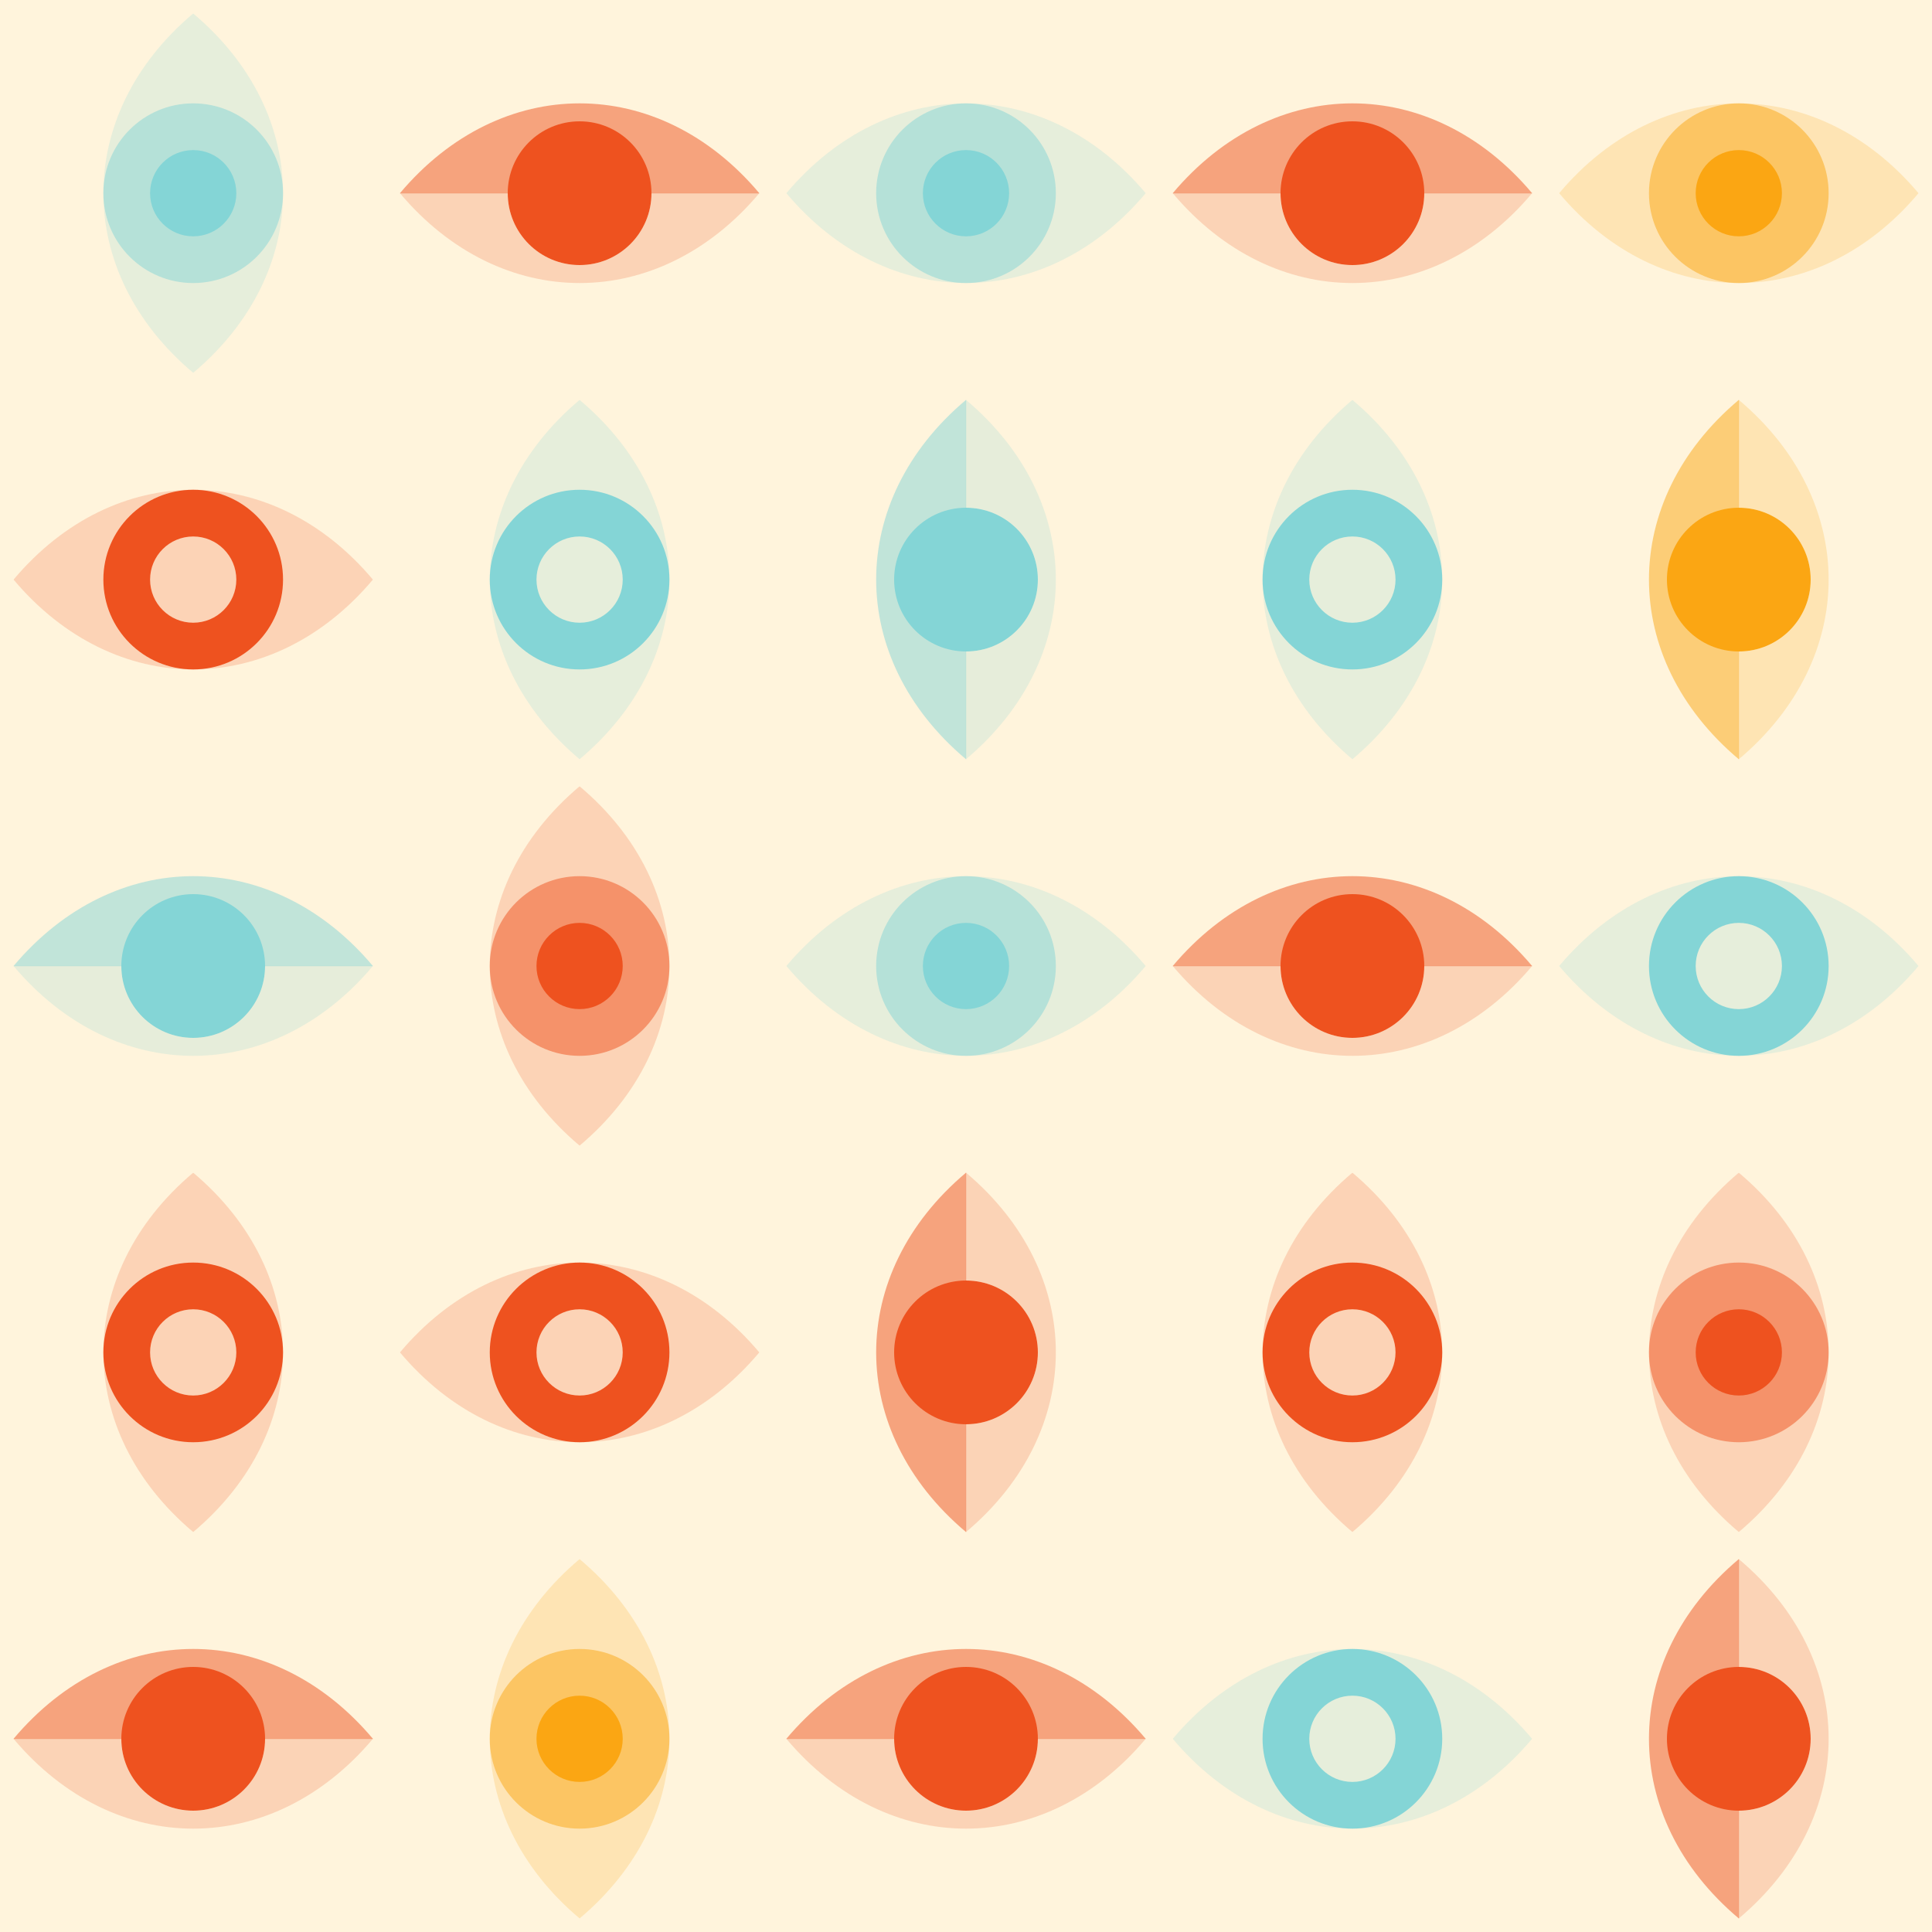 
      <svg 
        width="2000"
        height="2000" 
        viewBox="0 0 500.00 500.00" 
        xmlns="http://www.w3.org/2000/svg" 
        xmlns:xlink= "http://www.w3.org/1999/xlink"
      >
        <rect 
          width="500.00" 
          height="500.00" 
          fill="#FFF4DC"
        />
 
        
<g transform="translate(3.50, 3.50)">
  <g transformOrigin="center" transform="scale(0.93, 0.93)">
    <g transformOrigin="center" transform="rotate(0.00, 50, 50)" opacity="1">
      <svg width="100" height="100" viewBox="0 0 100 100" fill="#84d5d6" xmlns="http://www.w3.org/2000/svg">
<g clip-path="url(#clip0)">
<g opacity="0.2">
<path d="M50.042 0.026C50.028 0.015 50.014 0.003 50 -0.009C16.667 28.04 16.667 71.943 50 99.991C50.014 99.98 50.028 99.968 50.042 99.956L50.042 0.026Z" fill="#84d5d6"/>
<path d="M49.958 99.956C49.972 99.968 49.986 99.98 50 99.991C83.333 71.943 83.333 28.04 50 -0.009C49.986 0.003 49.972 0.015 49.958 0.026L49.958 99.956Z" fill="#84d5d6"/>
</g>
<circle opacity="0.5" cx="50" cy="50" r="25" transform="rotate(-90 50 50)" fill="#84d5d6"/>
<circle cx="50" cy="50" r="12" transform="rotate(-90 50 50)" fill="#84d5d6"/>
</g>
<defs>
<clipPath id="clip0">
<rect width="100" height="100" fill="#84d5d6" transform="translate(0 100) rotate(-90)"/>
</clipPath>
</defs>
</svg>

    </g>
  </g>
</g>

<g transform="translate(103.50, 3.50)">
  <g transformOrigin="center" transform="scale(0.93, 0.93)">
    <g transformOrigin="center" transform="rotate(0.00, 50, 50)" opacity="1">
      <svg width="100" height="100" viewBox="0 0 100 100" fill="#ee521f" xmlns="http://www.w3.org/2000/svg">
<g clip-path="url(#clip0)">
<path opacity="0.5" d="M99.974 50.041C99.985 50.028 99.997 50.014 100.009 50C71.96 16.666 28.057 16.666 0.009 50C0.02 50.014 0.032 50.028 0.044 50.041L99.974 50.041Z" fill="#ee521f"/>
<path opacity="0.2" fill-rule="evenodd" clip-rule="evenodd" d="M50 70C61.046 70 70 61.046 70 50C70 49.986 70 49.972 70 49.959L99.974 49.959L100.009 50C71.96 83.334 28.057 83.334 0.009 50L0.044 49.959L30 49.959C30 49.972 30 49.986 30 50C30 61.046 38.954 70 50 70Z" fill="#ee521f"/>
<circle cx="50" cy="50" r="20" fill="#ee521f"/>
</g>
<defs>
<clipPath id="clip0">
<rect width="100" height="100" fill="#ee521f"/>
</clipPath>
</defs>
</svg>

    </g>
  </g>
</g>

<g transform="translate(203.50, 3.50)">
  <g transformOrigin="center" transform="scale(0.93, 0.93)">
    <g transformOrigin="center" transform="rotate(0.00, 50, 50)" opacity="1">
      <svg width="100" height="100" viewBox="0 0 100 100" fill="#84d5d6" xmlns="http://www.w3.org/2000/svg">
<g clip-path="url(#clip0)">
<g opacity="0.2">
<path d="M99.974 50.042C99.985 50.028 99.997 50.014 100.009 50C71.96 16.667 28.057 16.667 0.009 50C0.02 50.014 0.032 50.028 0.044 50.042L99.974 50.042Z" fill="#84d5d6"/>
<path d="M0.044 49.958C0.032 49.972 0.02 49.986 0.009 50C28.057 83.333 71.96 83.333 100.009 50C99.997 49.986 99.985 49.972 99.974 49.958L0.044 49.958Z" fill="#84d5d6"/>
</g>
<circle opacity="0.5" cx="50" cy="50" r="25" fill="#84d5d6"/>
<circle cx="50" cy="50" r="12" fill="#84d5d6"/>
</g>
<defs>
<clipPath id="clip0">
<rect width="100" height="100" fill="#84d5d6"/>
</clipPath>
</defs>
</svg>

    </g>
  </g>
</g>

<g transform="translate(303.50, 3.50)">
  <g transformOrigin="center" transform="scale(0.93, 0.93)">
    <g transformOrigin="center" transform="rotate(0.00, 50, 50)" opacity="1">
      <svg width="100" height="100" viewBox="0 0 100 100" fill="#ee521f" xmlns="http://www.w3.org/2000/svg">
<g clip-path="url(#clip0)">
<path opacity="0.5" d="M99.974 50.041C99.985 50.028 99.997 50.014 100.009 50C71.96 16.666 28.057 16.666 0.009 50C0.02 50.014 0.032 50.028 0.044 50.041L99.974 50.041Z" fill="#ee521f"/>
<path opacity="0.2" fill-rule="evenodd" clip-rule="evenodd" d="M50 70C61.046 70 70 61.046 70 50C70 49.986 70 49.972 70 49.959L99.974 49.959L100.009 50C71.96 83.334 28.057 83.334 0.009 50L0.044 49.959L30 49.959C30 49.972 30 49.986 30 50C30 61.046 38.954 70 50 70Z" fill="#ee521f"/>
<circle cx="50" cy="50" r="20" fill="#ee521f"/>
</g>
<defs>
<clipPath id="clip0">
<rect width="100" height="100" fill="#ee521f"/>
</clipPath>
</defs>
</svg>

    </g>
  </g>
</g>

<g transform="translate(403.50, 3.50)">
  <g transformOrigin="center" transform="scale(0.93, 0.93)">
    <g transformOrigin="center" transform="rotate(0.00, 50, 50)" opacity="1">
      <svg width="100" height="100" viewBox="0 0 100 100" fill="#fba613" xmlns="http://www.w3.org/2000/svg">
<g clip-path="url(#clip0)">
<g opacity="0.2">
<path d="M99.974 50.042C99.985 50.028 99.997 50.014 100.009 50C71.96 16.667 28.057 16.667 0.009 50C0.02 50.014 0.032 50.028 0.044 50.042L99.974 50.042Z" fill="#fba613"/>
<path d="M0.044 49.958C0.032 49.972 0.02 49.986 0.009 50C28.057 83.333 71.96 83.333 100.009 50C99.997 49.986 99.985 49.972 99.974 49.958L0.044 49.958Z" fill="#fba613"/>
</g>
<circle opacity="0.5" cx="50" cy="50" r="25" fill="#fba613"/>
<circle cx="50" cy="50" r="12" fill="#fba613"/>
</g>
<defs>
<clipPath id="clip0">
<rect width="100" height="100" fill="#fba613"/>
</clipPath>
</defs>
</svg>

    </g>
  </g>
</g>

<g transform="translate(3.50, 103.50)">
  <g transformOrigin="center" transform="scale(0.93, 0.93)">
    <g transformOrigin="center" transform="rotate(0.00, 50, 50)" opacity="1">
      <svg width="100" height="100" viewBox="0 0 100 100" fill="#ee521f" xmlns="http://www.w3.org/2000/svg">
<g clip-path="url(#clip0)">
<g opacity="0.2">
<path d="M99.974 50.042C99.985 50.028 99.997 50.014 100.009 50C71.96 16.667 28.057 16.667 0.009 50C0.02 50.014 0.032 50.028 0.044 50.042L99.974 50.042Z" fill="#ee521f"/>
<path d="M0.044 49.958C0.032 49.972 0.02 49.986 0.009 50C28.057 83.333 71.96 83.333 100.009 50C99.997 49.986 99.985 49.972 99.974 49.958L0.044 49.958Z" fill="#ee521f"/>
</g>
<path fill-rule="evenodd" clip-rule="evenodd" d="M50 75C63.807 75 75 63.807 75 50C75 36.193 63.807 25 50 25C36.193 25 25 36.193 25 50C25 63.807 36.193 75 50 75ZM50 62C56.627 62 62 56.627 62 50C62 43.373 56.627 38 50 38C43.373 38 38 43.373 38 50C38 56.627 43.373 62 50 62Z" fill="#ee521f"/>
</g>
<defs>
<clipPath id="clip0">
<rect width="100" height="100" fill="#ee521f"/>
</clipPath>
</defs>
</svg>

    </g>
  </g>
</g>

<g transform="translate(103.50, 103.50)">
  <g transformOrigin="center" transform="scale(0.93, 0.93)">
    <g transformOrigin="center" transform="rotate(0.00, 50, 50)" opacity="1">
      <svg width="100" height="100" viewBox="0 0 100 100" fill="#84d5d6" xmlns="http://www.w3.org/2000/svg">
<g clip-path="url(#clip0)">
<g opacity="0.2">
<path d="M50.042 0.026C50.028 0.015 50.014 0.003 50 -0.009C16.667 28.04 16.667 71.943 50 99.991C50.014 99.98 50.028 99.968 50.042 99.956L50.042 0.026Z" fill="#84d5d6"/>
<path d="M49.958 99.956C49.972 99.968 49.986 99.98 50 99.991C83.333 71.943 83.333 28.04 50 -0.009C49.986 0.003 49.972 0.015 49.958 0.026L49.958 99.956Z" fill="#84d5d6"/>
</g>
<path fill-rule="evenodd" clip-rule="evenodd" d="M75 50C75 36.193 63.807 25 50 25C36.193 25 25 36.193 25 50C25 63.807 36.193 75 50 75C63.807 75 75 63.807 75 50ZM62 50C62 43.373 56.627 38 50 38C43.373 38 38 43.373 38 50C38 56.627 43.373 62 50 62C56.627 62 62 56.627 62 50Z" fill="#84d5d6"/>
</g>
<defs>
<clipPath id="clip0">
<rect width="100" height="100" fill="#84d5d6" transform="translate(0 100) rotate(-90)"/>
</clipPath>
</defs>
</svg>

    </g>
  </g>
</g>

<g transform="translate(203.50, 103.50)">
  <g transformOrigin="center" transform="scale(0.93, 0.93)">
    <g transformOrigin="center" transform="rotate(0.00, 50, 50)" opacity="1">
      <svg width="100" height="100" viewBox="0 0 100 100" fill="#84d5d6" xmlns="http://www.w3.org/2000/svg">
<g clip-path="url(#clip0)">
<path opacity="0.5" d="M50.042 0.026C50.028 0.015 50.014 0.003 50 -0.009C16.667 28.04 16.667 71.943 50 99.991C50.014 99.98 50.028 99.968 50.042 99.956L50.042 0.026Z" fill="#84d5d6"/>
<path opacity="0.2" fill-rule="evenodd" clip-rule="evenodd" d="M70 50C70 38.954 61.045 30 50 30C49.986 30 49.972 30 49.958 30L49.958 0.026L50 -0.009C83.333 28.04 83.333 71.943 50 99.991L49.958 99.956L49.958 70C49.972 70 49.986 70 50 70C61.045 70 70 61.046 70 50Z" fill="#84d5d6"/>
<circle cx="50" cy="50" r="20" transform="rotate(-90 50 50)" fill="#84d5d6"/>
</g>
<defs>
<clipPath id="clip0">
<rect width="100" height="100" fill="#84d5d6" transform="translate(0 100) rotate(-90)"/>
</clipPath>
</defs>
</svg>

    </g>
  </g>
</g>

<g transform="translate(303.50, 103.50)">
  <g transformOrigin="center" transform="scale(0.93, 0.93)">
    <g transformOrigin="center" transform="rotate(0.00, 50, 50)" opacity="1">
      <svg width="100" height="100" viewBox="0 0 100 100" fill="#84d5d6" xmlns="http://www.w3.org/2000/svg">
<g clip-path="url(#clip0)">
<g opacity="0.2">
<path d="M50.042 0.026C50.028 0.015 50.014 0.003 50 -0.009C16.667 28.04 16.667 71.943 50 99.991C50.014 99.98 50.028 99.968 50.042 99.956L50.042 0.026Z" fill="#84d5d6"/>
<path d="M49.958 99.956C49.972 99.968 49.986 99.98 50 99.991C83.333 71.943 83.333 28.04 50 -0.009C49.986 0.003 49.972 0.015 49.958 0.026L49.958 99.956Z" fill="#84d5d6"/>
</g>
<path fill-rule="evenodd" clip-rule="evenodd" d="M75 50C75 36.193 63.807 25 50 25C36.193 25 25 36.193 25 50C25 63.807 36.193 75 50 75C63.807 75 75 63.807 75 50ZM62 50C62 43.373 56.627 38 50 38C43.373 38 38 43.373 38 50C38 56.627 43.373 62 50 62C56.627 62 62 56.627 62 50Z" fill="#84d5d6"/>
</g>
<defs>
<clipPath id="clip0">
<rect width="100" height="100" fill="#84d5d6" transform="translate(0 100) rotate(-90)"/>
</clipPath>
</defs>
</svg>

    </g>
  </g>
</g>

<g transform="translate(403.50, 103.50)">
  <g transformOrigin="center" transform="scale(0.93, 0.93)">
    <g transformOrigin="center" transform="rotate(0.00, 50, 50)" opacity="1">
      <svg width="100" height="100" viewBox="0 0 100 100" fill="#fba613" xmlns="http://www.w3.org/2000/svg">
<g clip-path="url(#clip0)">
<path opacity="0.5" d="M50.042 0.026C50.028 0.015 50.014 0.003 50 -0.009C16.667 28.04 16.667 71.943 50 99.991C50.014 99.98 50.028 99.968 50.042 99.956L50.042 0.026Z" fill="#fba613"/>
<path opacity="0.2" fill-rule="evenodd" clip-rule="evenodd" d="M70 50C70 38.954 61.045 30 50 30C49.986 30 49.972 30 49.958 30L49.958 0.026L50 -0.009C83.333 28.04 83.333 71.943 50 99.991L49.958 99.956L49.958 70C49.972 70 49.986 70 50 70C61.045 70 70 61.046 70 50Z" fill="#fba613"/>
<circle cx="50" cy="50" r="20" transform="rotate(-90 50 50)" fill="#fba613"/>
</g>
<defs>
<clipPath id="clip0">
<rect width="100" height="100" fill="#fba613" transform="translate(0 100) rotate(-90)"/>
</clipPath>
</defs>
</svg>

    </g>
  </g>
</g>

<g transform="translate(3.50, 203.50)">
  <g transformOrigin="center" transform="scale(0.93, 0.93)">
    <g transformOrigin="center" transform="rotate(0.00, 50, 50)" opacity="1">
      <svg width="100" height="100" viewBox="0 0 100 100" fill="#84d5d6" xmlns="http://www.w3.org/2000/svg">
<g clip-path="url(#clip0)">
<path opacity="0.5" d="M99.974 50.041C99.985 50.028 99.997 50.014 100.009 50C71.96 16.666 28.057 16.666 0.009 50C0.02 50.014 0.032 50.028 0.044 50.041L99.974 50.041Z" fill="#84d5d6"/>
<path opacity="0.2" fill-rule="evenodd" clip-rule="evenodd" d="M50 70C61.046 70 70 61.046 70 50C70 49.986 70 49.972 70 49.959L99.974 49.959L100.009 50C71.96 83.334 28.057 83.334 0.009 50L0.044 49.959L30 49.959C30 49.972 30 49.986 30 50C30 61.046 38.954 70 50 70Z" fill="#84d5d6"/>
<circle cx="50" cy="50" r="20" fill="#84d5d6"/>
</g>
<defs>
<clipPath id="clip0">
<rect width="100" height="100" fill="#84d5d6"/>
</clipPath>
</defs>
</svg>

    </g>
  </g>
</g>

<g transform="translate(103.50, 203.50)">
  <g transformOrigin="center" transform="scale(0.93, 0.93)">
    <g transformOrigin="center" transform="rotate(0.00, 50, 50)" opacity="1">
      <svg width="100" height="100" viewBox="0 0 100 100" fill="#ee521f" xmlns="http://www.w3.org/2000/svg">
<g clip-path="url(#clip0)">
<g opacity="0.2">
<path d="M50.042 0.026C50.028 0.015 50.014 0.003 50 -0.009C16.667 28.04 16.667 71.943 50 99.991C50.014 99.98 50.028 99.968 50.042 99.956L50.042 0.026Z" fill="#ee521f"/>
<path d="M49.958 99.956C49.972 99.968 49.986 99.98 50 99.991C83.333 71.943 83.333 28.04 50 -0.009C49.986 0.003 49.972 0.015 49.958 0.026L49.958 99.956Z" fill="#ee521f"/>
</g>
<circle opacity="0.5" cx="50" cy="50" r="25" transform="rotate(-90 50 50)" fill="#ee521f"/>
<circle cx="50" cy="50" r="12" transform="rotate(-90 50 50)" fill="#ee521f"/>
</g>
<defs>
<clipPath id="clip0">
<rect width="100" height="100" fill="#ee521f" transform="translate(0 100) rotate(-90)"/>
</clipPath>
</defs>
</svg>

    </g>
  </g>
</g>

<g transform="translate(203.50, 203.50)">
  <g transformOrigin="center" transform="scale(0.93, 0.93)">
    <g transformOrigin="center" transform="rotate(0.00, 50, 50)" opacity="1">
      <svg width="100" height="100" viewBox="0 0 100 100" fill="#84d5d6" xmlns="http://www.w3.org/2000/svg">
<g clip-path="url(#clip0)">
<g opacity="0.2">
<path d="M99.974 50.042C99.985 50.028 99.997 50.014 100.009 50C71.96 16.667 28.057 16.667 0.009 50C0.02 50.014 0.032 50.028 0.044 50.042L99.974 50.042Z" fill="#84d5d6"/>
<path d="M0.044 49.958C0.032 49.972 0.02 49.986 0.009 50C28.057 83.333 71.96 83.333 100.009 50C99.997 49.986 99.985 49.972 99.974 49.958L0.044 49.958Z" fill="#84d5d6"/>
</g>
<circle opacity="0.5" cx="50" cy="50" r="25" fill="#84d5d6"/>
<circle cx="50" cy="50" r="12" fill="#84d5d6"/>
</g>
<defs>
<clipPath id="clip0">
<rect width="100" height="100" fill="#84d5d6"/>
</clipPath>
</defs>
</svg>

    </g>
  </g>
</g>

<g transform="translate(303.50, 203.50)">
  <g transformOrigin="center" transform="scale(0.93, 0.93)">
    <g transformOrigin="center" transform="rotate(0.00, 50, 50)" opacity="1">
      <svg width="100" height="100" viewBox="0 0 100 100" fill="#ee521f" xmlns="http://www.w3.org/2000/svg">
<g clip-path="url(#clip0)">
<path opacity="0.5" d="M99.974 50.041C99.985 50.028 99.997 50.014 100.009 50C71.96 16.666 28.057 16.666 0.009 50C0.02 50.014 0.032 50.028 0.044 50.041L99.974 50.041Z" fill="#ee521f"/>
<path opacity="0.2" fill-rule="evenodd" clip-rule="evenodd" d="M50 70C61.046 70 70 61.046 70 50C70 49.986 70 49.972 70 49.959L99.974 49.959L100.009 50C71.96 83.334 28.057 83.334 0.009 50L0.044 49.959L30 49.959C30 49.972 30 49.986 30 50C30 61.046 38.954 70 50 70Z" fill="#ee521f"/>
<circle cx="50" cy="50" r="20" fill="#ee521f"/>
</g>
<defs>
<clipPath id="clip0">
<rect width="100" height="100" fill="#ee521f"/>
</clipPath>
</defs>
</svg>

    </g>
  </g>
</g>

<g transform="translate(403.50, 203.50)">
  <g transformOrigin="center" transform="scale(0.93, 0.93)">
    <g transformOrigin="center" transform="rotate(0.00, 50, 50)" opacity="1">
      <svg width="100" height="100" viewBox="0 0 100 100" fill="#84d5d6" xmlns="http://www.w3.org/2000/svg">
<g clip-path="url(#clip0)">
<g opacity="0.2">
<path d="M99.974 50.042C99.985 50.028 99.997 50.014 100.009 50C71.96 16.667 28.057 16.667 0.009 50C0.02 50.014 0.032 50.028 0.044 50.042L99.974 50.042Z" fill="#84d5d6"/>
<path d="M0.044 49.958C0.032 49.972 0.02 49.986 0.009 50C28.057 83.333 71.96 83.333 100.009 50C99.997 49.986 99.985 49.972 99.974 49.958L0.044 49.958Z" fill="#84d5d6"/>
</g>
<path fill-rule="evenodd" clip-rule="evenodd" d="M50 75C63.807 75 75 63.807 75 50C75 36.193 63.807 25 50 25C36.193 25 25 36.193 25 50C25 63.807 36.193 75 50 75ZM50 62C56.627 62 62 56.627 62 50C62 43.373 56.627 38 50 38C43.373 38 38 43.373 38 50C38 56.627 43.373 62 50 62Z" fill="#84d5d6"/>
</g>
<defs>
<clipPath id="clip0">
<rect width="100" height="100" fill="#84d5d6"/>
</clipPath>
</defs>
</svg>

    </g>
  </g>
</g>

<g transform="translate(3.50, 303.50)">
  <g transformOrigin="center" transform="scale(0.93, 0.93)">
    <g transformOrigin="center" transform="rotate(0.00, 50, 50)" opacity="1">
      <svg width="100" height="100" viewBox="0 0 100 100" fill="#ee521f" xmlns="http://www.w3.org/2000/svg">
<g clip-path="url(#clip0)">
<g opacity="0.2">
<path d="M50.042 0.026C50.028 0.015 50.014 0.003 50 -0.009C16.667 28.04 16.667 71.943 50 99.991C50.014 99.98 50.028 99.968 50.042 99.956L50.042 0.026Z" fill="#ee521f"/>
<path d="M49.958 99.956C49.972 99.968 49.986 99.98 50 99.991C83.333 71.943 83.333 28.04 50 -0.009C49.986 0.003 49.972 0.015 49.958 0.026L49.958 99.956Z" fill="#ee521f"/>
</g>
<path fill-rule="evenodd" clip-rule="evenodd" d="M75 50C75 36.193 63.807 25 50 25C36.193 25 25 36.193 25 50C25 63.807 36.193 75 50 75C63.807 75 75 63.807 75 50ZM62 50C62 43.373 56.627 38 50 38C43.373 38 38 43.373 38 50C38 56.627 43.373 62 50 62C56.627 62 62 56.627 62 50Z" fill="#ee521f"/>
</g>
<defs>
<clipPath id="clip0">
<rect width="100" height="100" fill="#ee521f" transform="translate(0 100) rotate(-90)"/>
</clipPath>
</defs>
</svg>

    </g>
  </g>
</g>

<g transform="translate(103.50, 303.50)">
  <g transformOrigin="center" transform="scale(0.93, 0.93)">
    <g transformOrigin="center" transform="rotate(0.00, 50, 50)" opacity="1">
      <svg width="100" height="100" viewBox="0 0 100 100" fill="#ee521f" xmlns="http://www.w3.org/2000/svg">
<g clip-path="url(#clip0)">
<g opacity="0.2">
<path d="M99.974 50.042C99.985 50.028 99.997 50.014 100.009 50C71.96 16.667 28.057 16.667 0.009 50C0.02 50.014 0.032 50.028 0.044 50.042L99.974 50.042Z" fill="#ee521f"/>
<path d="M0.044 49.958C0.032 49.972 0.02 49.986 0.009 50C28.057 83.333 71.96 83.333 100.009 50C99.997 49.986 99.985 49.972 99.974 49.958L0.044 49.958Z" fill="#ee521f"/>
</g>
<path fill-rule="evenodd" clip-rule="evenodd" d="M50 75C63.807 75 75 63.807 75 50C75 36.193 63.807 25 50 25C36.193 25 25 36.193 25 50C25 63.807 36.193 75 50 75ZM50 62C56.627 62 62 56.627 62 50C62 43.373 56.627 38 50 38C43.373 38 38 43.373 38 50C38 56.627 43.373 62 50 62Z" fill="#ee521f"/>
</g>
<defs>
<clipPath id="clip0">
<rect width="100" height="100" fill="#ee521f"/>
</clipPath>
</defs>
</svg>

    </g>
  </g>
</g>

<g transform="translate(203.50, 303.50)">
  <g transformOrigin="center" transform="scale(0.93, 0.93)">
    <g transformOrigin="center" transform="rotate(0.00, 50, 50)" opacity="1">
      <svg width="100" height="100" viewBox="0 0 100 100" fill="#ee521f" xmlns="http://www.w3.org/2000/svg">
<g clip-path="url(#clip0)">
<path opacity="0.5" d="M50.042 0.026C50.028 0.015 50.014 0.003 50 -0.009C16.667 28.04 16.667 71.943 50 99.991C50.014 99.98 50.028 99.968 50.042 99.956L50.042 0.026Z" fill="#ee521f"/>
<path opacity="0.2" fill-rule="evenodd" clip-rule="evenodd" d="M70 50C70 38.954 61.045 30 50 30C49.986 30 49.972 30 49.958 30L49.958 0.026L50 -0.009C83.333 28.04 83.333 71.943 50 99.991L49.958 99.956L49.958 70C49.972 70 49.986 70 50 70C61.045 70 70 61.046 70 50Z" fill="#ee521f"/>
<circle cx="50" cy="50" r="20" transform="rotate(-90 50 50)" fill="#ee521f"/>
</g>
<defs>
<clipPath id="clip0">
<rect width="100" height="100" fill="#ee521f" transform="translate(0 100) rotate(-90)"/>
</clipPath>
</defs>
</svg>

    </g>
  </g>
</g>

<g transform="translate(303.50, 303.50)">
  <g transformOrigin="center" transform="scale(0.93, 0.93)">
    <g transformOrigin="center" transform="rotate(0.00, 50, 50)" opacity="1">
      <svg width="100" height="100" viewBox="0 0 100 100" fill="#ee521f" xmlns="http://www.w3.org/2000/svg">
<g clip-path="url(#clip0)">
<g opacity="0.2">
<path d="M50.042 0.026C50.028 0.015 50.014 0.003 50 -0.009C16.667 28.04 16.667 71.943 50 99.991C50.014 99.98 50.028 99.968 50.042 99.956L50.042 0.026Z" fill="#ee521f"/>
<path d="M49.958 99.956C49.972 99.968 49.986 99.98 50 99.991C83.333 71.943 83.333 28.04 50 -0.009C49.986 0.003 49.972 0.015 49.958 0.026L49.958 99.956Z" fill="#ee521f"/>
</g>
<path fill-rule="evenodd" clip-rule="evenodd" d="M75 50C75 36.193 63.807 25 50 25C36.193 25 25 36.193 25 50C25 63.807 36.193 75 50 75C63.807 75 75 63.807 75 50ZM62 50C62 43.373 56.627 38 50 38C43.373 38 38 43.373 38 50C38 56.627 43.373 62 50 62C56.627 62 62 56.627 62 50Z" fill="#ee521f"/>
</g>
<defs>
<clipPath id="clip0">
<rect width="100" height="100" fill="#ee521f" transform="translate(0 100) rotate(-90)"/>
</clipPath>
</defs>
</svg>

    </g>
  </g>
</g>

<g transform="translate(403.50, 303.50)">
  <g transformOrigin="center" transform="scale(0.93, 0.93)">
    <g transformOrigin="center" transform="rotate(0.00, 50, 50)" opacity="1">
      <svg width="100" height="100" viewBox="0 0 100 100" fill="#ee521f" xmlns="http://www.w3.org/2000/svg">
<g clip-path="url(#clip0)">
<g opacity="0.2">
<path d="M50.042 0.026C50.028 0.015 50.014 0.003 50 -0.009C16.667 28.04 16.667 71.943 50 99.991C50.014 99.98 50.028 99.968 50.042 99.956L50.042 0.026Z" fill="#ee521f"/>
<path d="M49.958 99.956C49.972 99.968 49.986 99.98 50 99.991C83.333 71.943 83.333 28.04 50 -0.009C49.986 0.003 49.972 0.015 49.958 0.026L49.958 99.956Z" fill="#ee521f"/>
</g>
<circle opacity="0.5" cx="50" cy="50" r="25" transform="rotate(-90 50 50)" fill="#ee521f"/>
<circle cx="50" cy="50" r="12" transform="rotate(-90 50 50)" fill="#ee521f"/>
</g>
<defs>
<clipPath id="clip0">
<rect width="100" height="100" fill="#ee521f" transform="translate(0 100) rotate(-90)"/>
</clipPath>
</defs>
</svg>

    </g>
  </g>
</g>

<g transform="translate(3.50, 403.50)">
  <g transformOrigin="center" transform="scale(0.93, 0.93)">
    <g transformOrigin="center" transform="rotate(0.00, 50, 50)" opacity="1">
      <svg width="100" height="100" viewBox="0 0 100 100" fill="#ee521f" xmlns="http://www.w3.org/2000/svg">
<g clip-path="url(#clip0)">
<path opacity="0.5" d="M99.974 50.041C99.985 50.028 99.997 50.014 100.009 50C71.96 16.666 28.057 16.666 0.009 50C0.02 50.014 0.032 50.028 0.044 50.041L99.974 50.041Z" fill="#ee521f"/>
<path opacity="0.2" fill-rule="evenodd" clip-rule="evenodd" d="M50 70C61.046 70 70 61.046 70 50C70 49.986 70 49.972 70 49.959L99.974 49.959L100.009 50C71.96 83.334 28.057 83.334 0.009 50L0.044 49.959L30 49.959C30 49.972 30 49.986 30 50C30 61.046 38.954 70 50 70Z" fill="#ee521f"/>
<circle cx="50" cy="50" r="20" fill="#ee521f"/>
</g>
<defs>
<clipPath id="clip0">
<rect width="100" height="100" fill="#ee521f"/>
</clipPath>
</defs>
</svg>

    </g>
  </g>
</g>

<g transform="translate(103.50, 403.50)">
  <g transformOrigin="center" transform="scale(0.93, 0.93)">
    <g transformOrigin="center" transform="rotate(0.00, 50, 50)" opacity="1">
      <svg width="100" height="100" viewBox="0 0 100 100" fill="#fba613" xmlns="http://www.w3.org/2000/svg">
<g clip-path="url(#clip0)">
<g opacity="0.2">
<path d="M50.042 0.026C50.028 0.015 50.014 0.003 50 -0.009C16.667 28.04 16.667 71.943 50 99.991C50.014 99.98 50.028 99.968 50.042 99.956L50.042 0.026Z" fill="#fba613"/>
<path d="M49.958 99.956C49.972 99.968 49.986 99.98 50 99.991C83.333 71.943 83.333 28.04 50 -0.009C49.986 0.003 49.972 0.015 49.958 0.026L49.958 99.956Z" fill="#fba613"/>
</g>
<circle opacity="0.5" cx="50" cy="50" r="25" transform="rotate(-90 50 50)" fill="#fba613"/>
<circle cx="50" cy="50" r="12" transform="rotate(-90 50 50)" fill="#fba613"/>
</g>
<defs>
<clipPath id="clip0">
<rect width="100" height="100" fill="#fba613" transform="translate(0 100) rotate(-90)"/>
</clipPath>
</defs>
</svg>

    </g>
  </g>
</g>

<g transform="translate(203.50, 403.50)">
  <g transformOrigin="center" transform="scale(0.93, 0.93)">
    <g transformOrigin="center" transform="rotate(0.00, 50, 50)" opacity="1">
      <svg width="100" height="100" viewBox="0 0 100 100" fill="#ee521f" xmlns="http://www.w3.org/2000/svg">
<g clip-path="url(#clip0)">
<path opacity="0.5" d="M99.974 50.041C99.985 50.028 99.997 50.014 100.009 50C71.96 16.666 28.057 16.666 0.009 50C0.02 50.014 0.032 50.028 0.044 50.041L99.974 50.041Z" fill="#ee521f"/>
<path opacity="0.2" fill-rule="evenodd" clip-rule="evenodd" d="M50 70C61.046 70 70 61.046 70 50C70 49.986 70 49.972 70 49.959L99.974 49.959L100.009 50C71.96 83.334 28.057 83.334 0.009 50L0.044 49.959L30 49.959C30 49.972 30 49.986 30 50C30 61.046 38.954 70 50 70Z" fill="#ee521f"/>
<circle cx="50" cy="50" r="20" fill="#ee521f"/>
</g>
<defs>
<clipPath id="clip0">
<rect width="100" height="100" fill="#ee521f"/>
</clipPath>
</defs>
</svg>

    </g>
  </g>
</g>

<g transform="translate(303.50, 403.50)">
  <g transformOrigin="center" transform="scale(0.93, 0.93)">
    <g transformOrigin="center" transform="rotate(0.00, 50, 50)" opacity="1">
      <svg width="100" height="100" viewBox="0 0 100 100" fill="#84d5d6" xmlns="http://www.w3.org/2000/svg">
<g clip-path="url(#clip0)">
<g opacity="0.2">
<path d="M99.974 50.042C99.985 50.028 99.997 50.014 100.009 50C71.96 16.667 28.057 16.667 0.009 50C0.02 50.014 0.032 50.028 0.044 50.042L99.974 50.042Z" fill="#84d5d6"/>
<path d="M0.044 49.958C0.032 49.972 0.02 49.986 0.009 50C28.057 83.333 71.96 83.333 100.009 50C99.997 49.986 99.985 49.972 99.974 49.958L0.044 49.958Z" fill="#84d5d6"/>
</g>
<path fill-rule="evenodd" clip-rule="evenodd" d="M50 75C63.807 75 75 63.807 75 50C75 36.193 63.807 25 50 25C36.193 25 25 36.193 25 50C25 63.807 36.193 75 50 75ZM50 62C56.627 62 62 56.627 62 50C62 43.373 56.627 38 50 38C43.373 38 38 43.373 38 50C38 56.627 43.373 62 50 62Z" fill="#84d5d6"/>
</g>
<defs>
<clipPath id="clip0">
<rect width="100" height="100" fill="#84d5d6"/>
</clipPath>
</defs>
</svg>

    </g>
  </g>
</g>

<g transform="translate(403.50, 403.50)">
  <g transformOrigin="center" transform="scale(0.93, 0.93)">
    <g transformOrigin="center" transform="rotate(0.00, 50, 50)" opacity="1">
      <svg width="100" height="100" viewBox="0 0 100 100" fill="#ee521f" xmlns="http://www.w3.org/2000/svg">
<g clip-path="url(#clip0)">
<path opacity="0.5" d="M50.042 0.026C50.028 0.015 50.014 0.003 50 -0.009C16.667 28.04 16.667 71.943 50 99.991C50.014 99.98 50.028 99.968 50.042 99.956L50.042 0.026Z" fill="#ee521f"/>
<path opacity="0.2" fill-rule="evenodd" clip-rule="evenodd" d="M70 50C70 38.954 61.045 30 50 30C49.986 30 49.972 30 49.958 30L49.958 0.026L50 -0.009C83.333 28.04 83.333 71.943 50 99.991L49.958 99.956L49.958 70C49.972 70 49.986 70 50 70C61.045 70 70 61.046 70 50Z" fill="#ee521f"/>
<circle cx="50" cy="50" r="20" transform="rotate(-90 50 50)" fill="#ee521f"/>
</g>
<defs>
<clipPath id="clip0">
<rect width="100" height="100" fill="#ee521f" transform="translate(0 100) rotate(-90)"/>
</clipPath>
</defs>
</svg>

    </g>
  </g>
</g>

        

      </svg>